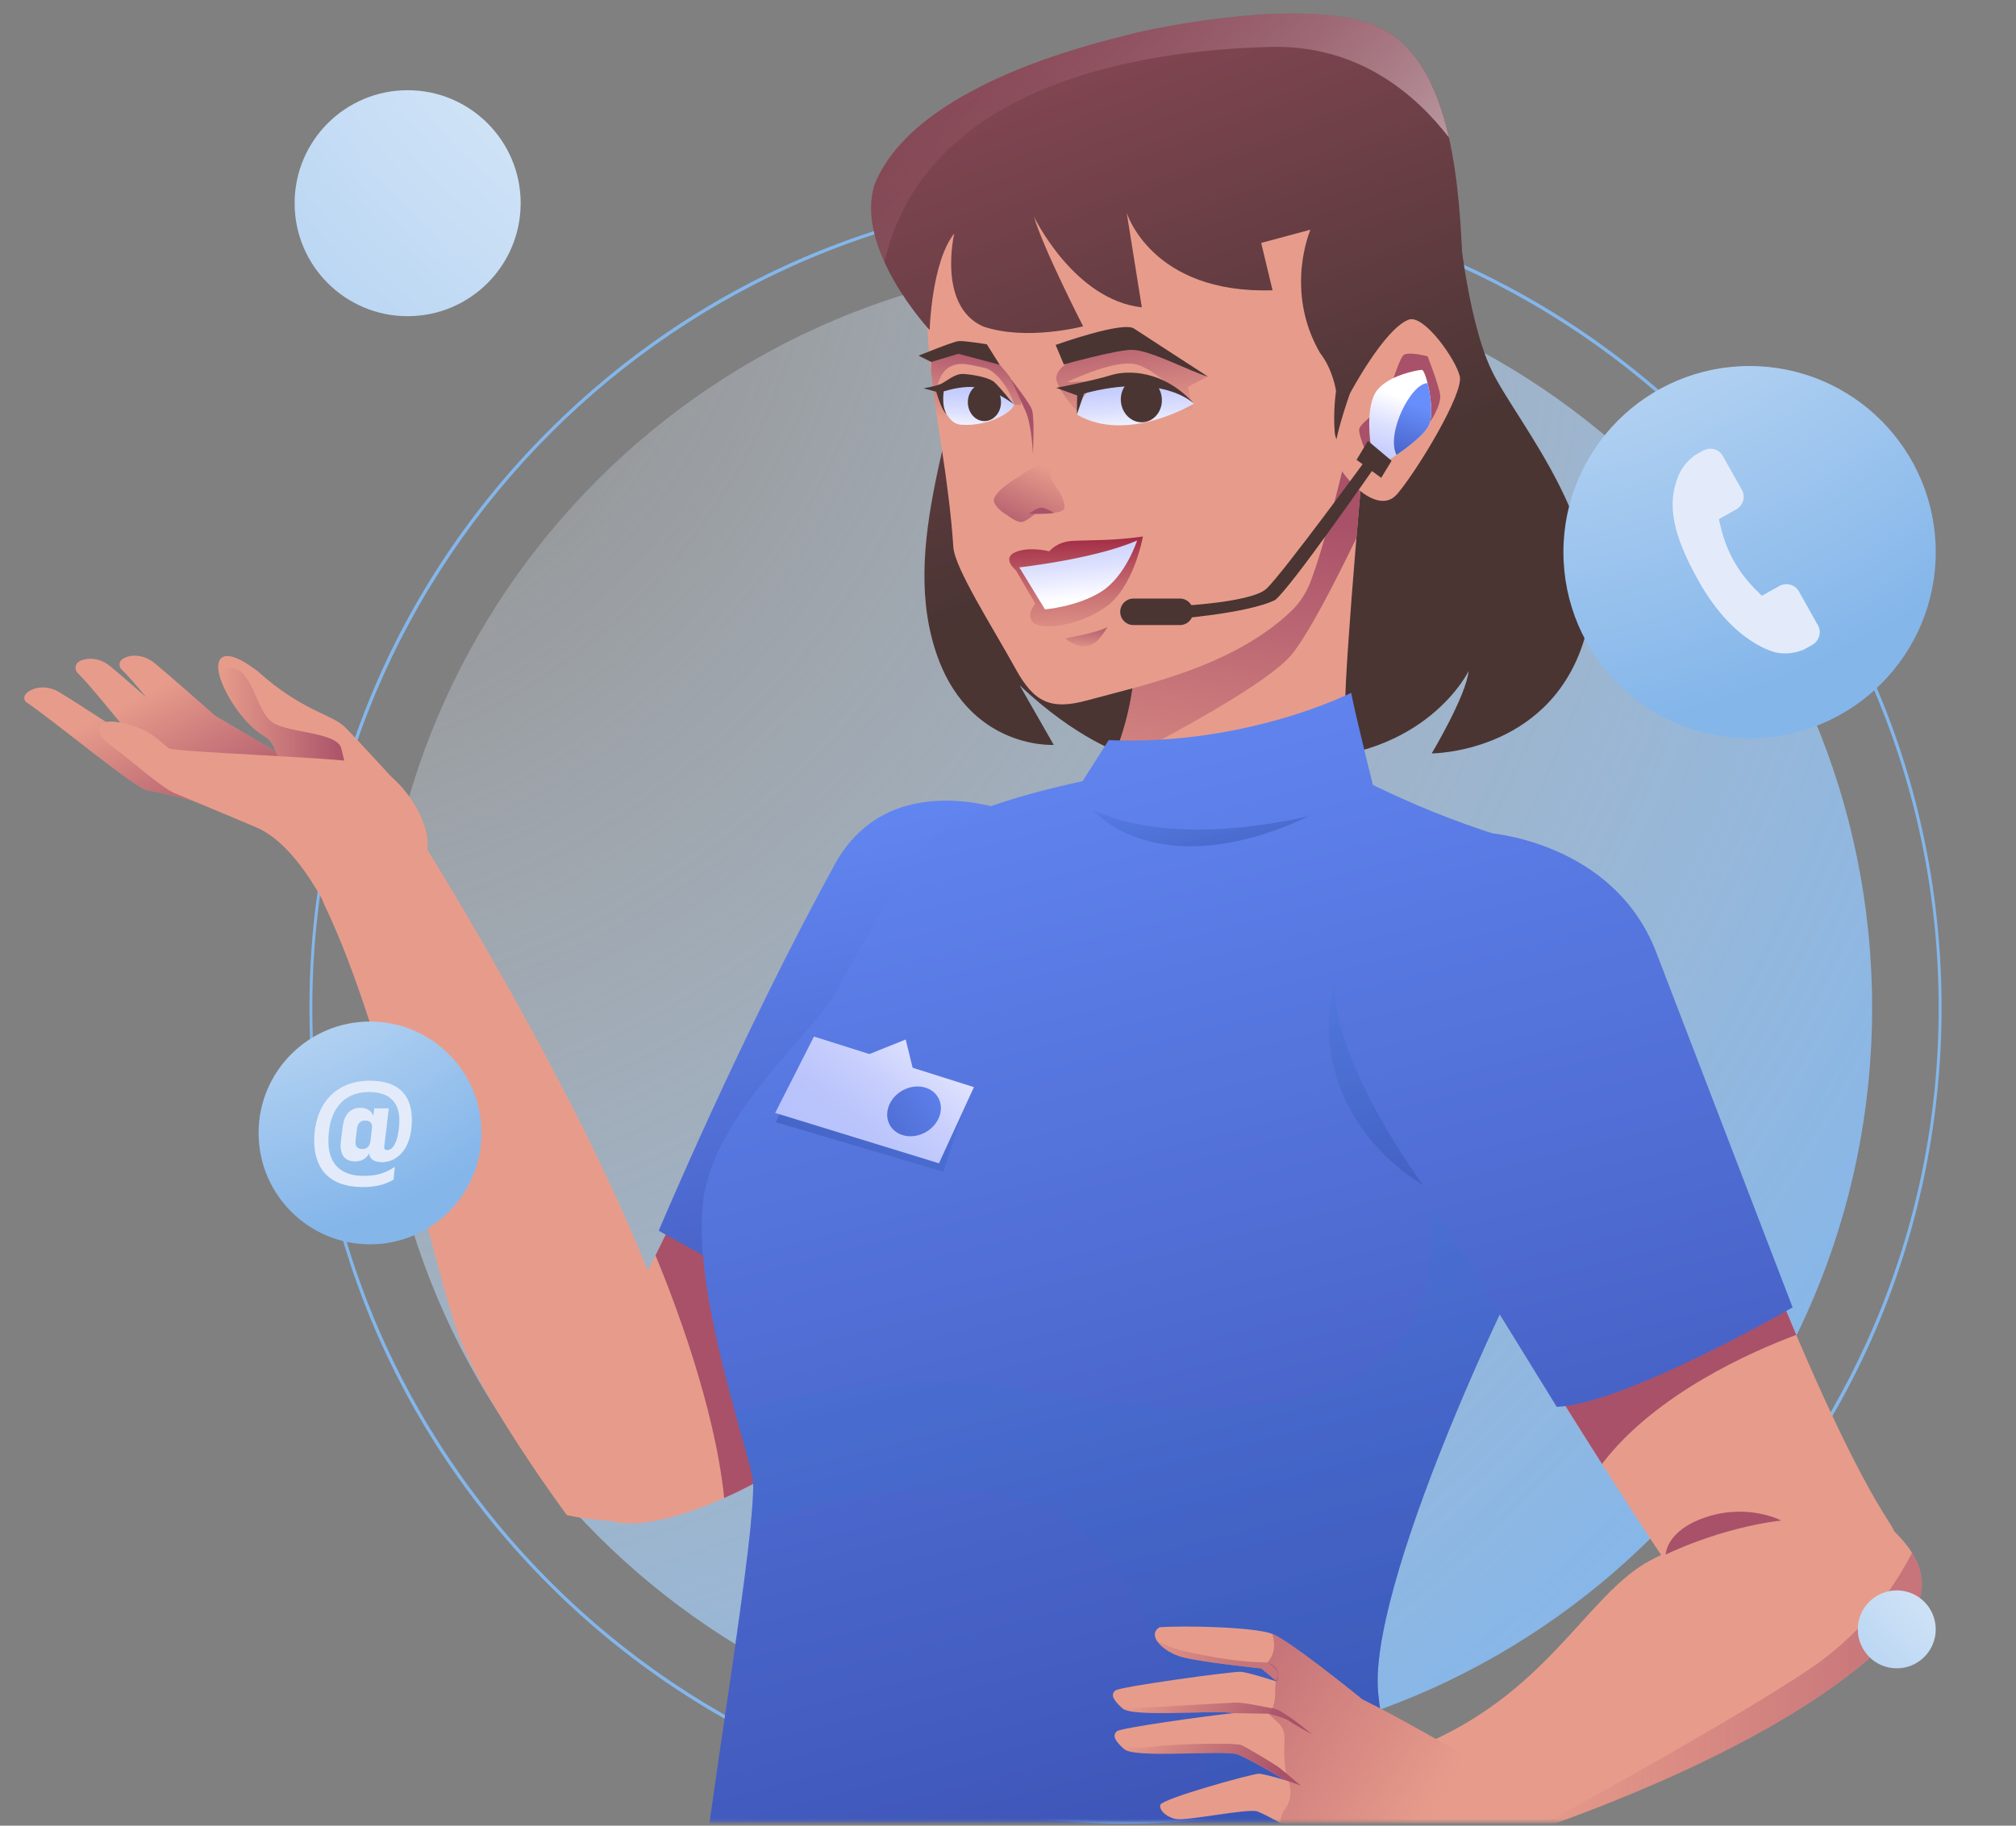 <?xml version="1.0" encoding="UTF-8"?> <svg xmlns="http://www.w3.org/2000/svg" width="701" height="635" viewBox="0 0 701 635" fill="none"><rect x="0" y="0" width="701" height="635" fill="#808080" stroke="none"/><path d="M391.358 610.102C534.74 610.102 650.974 493.868 650.974 350.486C650.974 207.104 534.74 90.87 391.358 90.87C247.976 90.87 131.742 207.104 131.742 350.486C131.742 493.868 247.976 610.102 391.358 610.102Z" fill="url(#paint0_radial_120_813)"></path><path d="M391.359 634.247C315.564 634.247 244.305 604.73 190.71 551.136C137.114 497.54 107.598 426.282 107.598 350.486C107.598 274.69 137.114 203.431 190.71 149.836C244.305 96.241 315.564 66.725 391.359 66.725C467.154 66.725 538.413 96.242 592.009 149.836C645.605 203.432 675.121 274.69 675.121 350.486C675.121 426.281 645.605 497.54 592.009 551.136C538.414 604.73 467.155 634.247 391.359 634.247ZM391.359 67.725C235.444 67.725 108.598 194.572 108.598 350.487C108.598 506.402 235.444 633.248 391.359 633.248C547.274 633.248 674.12 506.402 674.12 350.487C674.121 194.571 547.274 67.725 391.359 67.725Z" fill="url(#paint1_radial_120_813)"></path><mask id="mask0_120_813" style="mask-type:luminance" maskUnits="userSpaceOnUse" x="0" y="0" width="701" height="634"><path d="M0 0H701V633.685H0V0Z" fill="white"></path></mask><g mask="url(#mask0_120_813)"><path d="M506.725 73.303C506.725 73.303 509.69 109.866 518.583 128.641C527.476 147.416 563.051 186.943 550.205 224.494C537.359 262.045 497.832 262.045 497.832 262.045C497.832 262.045 509.69 242.281 510.678 233.388C510.678 233.388 495.855 264.021 450.399 264.021C408.896 263.033 395.061 230.423 395.061 230.423L396.049 252.163L390.12 262.045C390.12 262.045 374.309 257.104 354.546 238.329L366.404 259.081C366.404 259.081 333.794 261.057 323.912 221.53C314.03 182.003 336.758 138.523 339.723 93.067C342.688 47.61 506.725 73.303 506.725 73.303Z" fill="url(#paint2_linear_120_813)"></path><path d="M352.568 282.796C352.568 282.796 316.994 273.902 301.183 291.69C285.372 309.477 220.152 460.668 205.33 477.467C200.389 491.301 192.484 514.03 208.295 526.876C224.106 539.722 287.349 508.101 299.207 485.373C311.065 462.645 343.675 381.614 363.438 347.028C383.202 312.441 389.131 296.631 352.568 282.796Z" fill="#E79C8B"></path><path d="M252.556 385.64L266.597 388.531L315.914 448.962C308.95 464.791 303.01 478.083 299.207 485.372C292.928 497.407 272.239 511.935 251.816 521.035C248.525 488.884 234.112 451.526 227.929 436.646C235.464 421.417 243.992 403.557 252.556 385.64Z" fill="#A95169"></path><path d="M352.569 282.796C352.569 282.796 309.705 265.327 290.314 300.583C257.704 359.874 229.047 428.058 229.047 428.058C229.047 428.058 297.231 466.597 317.983 472.526C317.983 472.526 359.486 387.543 366.404 359.874C373.321 332.205 385.179 303.548 352.569 282.796Z" fill="url(#paint3_linear_120_813)"></path><path d="M461.927 264.679C461.927 264.679 486.901 280.047 522.906 291.101C542.239 297.036 557.606 312.091 563.571 331.415C569.2 349.65 568.744 371.779 554.157 395.118C527.805 437.28 477.738 546.639 479.055 586.165C480.373 620.422 515.947 687.618 515.947 687.618C515.947 687.618 403.953 753.497 319.629 741.639C298.548 736.369 268.244 713.97 243.21 663.902C244.528 638.868 264.29 526.875 261.655 513.699C259.02 500.523 240.574 447.821 244.527 417.517C248.48 387.213 282.737 359.544 290.642 345.051C298.547 330.558 313.042 304.206 324.9 291.031C336.758 277.856 392.095 268.632 392.095 268.632L461.927 264.679Z" fill="url(#paint4_linear_120_813)"></path><path opacity="0.41" d="M273.995 381.82L269.718 390.31L327.973 407.494L337.239 379.869L273.995 381.82Z" fill="url(#paint5_linear_120_813)"></path><path d="M283.029 360.521L338.647 378.118L326.492 404.609L269.544 387.087L283.029 360.521Z" fill="url(#paint6_linear_120_813)"></path><path d="M326.563 388.517C324.737 393.176 319.344 396.071 314.519 394.984C309.693 393.896 307.262 389.237 309.089 384.578C310.915 379.919 316.308 377.024 321.133 378.112C325.958 379.2 328.39 383.858 326.563 388.517Z" fill="url(#paint7_linear_120_813)"></path><path d="M300.561 367.324L314.918 361.556L317.741 372.998L300.561 367.324Z" fill="url(#paint8_linear_120_813)"></path><path opacity="0.41" d="M261.071 530.053C261.863 521.994 262.146 516.144 261.657 513.7C260.826 509.545 258.422 501.456 255.644 491.38C282.272 483.028 325.789 476.81 356.522 483.396C393.414 491.302 475.103 499.207 492.232 458.362C509.36 417.517 484.327 367.45 484.327 367.45L563.229 375.959C561.185 382.213 558.221 388.619 554.158 395.119C527.807 437.281 477.739 546.64 479.057 586.166C480.375 620.423 515.949 687.619 515.949 687.619C515.949 687.619 469.394 714.999 413.719 731.278C439.407 669.353 416.339 576.659 382.875 538.734C353.386 505.315 290.909 520.29 261.071 530.053Z" fill="url(#paint9_linear_120_813)"></path><path d="M388.694 197.813C388.694 197.813 411.86 240.305 366.954 297.619C366.954 297.619 376.836 323.312 393.635 333.193C393.635 333.193 444.032 305.524 474.665 282.796C474.665 282.796 467.748 262.044 467.748 245.245C467.748 228.446 474.665 152.356 474.665 152.356L388.694 197.813Z" fill="#E79C8B"></path><path d="M389.003 198.428C389.039 198.144 389.073 197.867 389.107 197.595L474.666 152.357C474.666 152.357 473.221 168.25 471.652 187.111C464.073 202.841 455.134 220.169 449.302 227.459C441.387 237.353 407.5 255.61 385.838 266.658C402.316 229.177 391.06 202.701 389.003 198.428Z" fill="url(#paint10_linear_120_813)"></path><path d="M333.027 69.021C333.027 69.021 321.828 100.643 322.487 114.477C323.146 128.311 326.44 149.393 327.757 157.957C329.075 166.521 330.83 179.697 331.489 190.237C331.948 197.579 344.895 217.689 353.199 232.733C359.571 244.276 365.325 247.077 378.043 243.598C397.722 238.216 428.225 232.041 448.708 212.821C451.781 209.937 454.136 206.375 455.651 202.442C460.201 190.63 465.638 168.63 468.575 156.11C470.007 150.003 473.395 144.538 478.228 140.538L480.934 138.299C486.995 133.283 490.739 126.008 491.278 118.16C493.189 90.346 490.257 26.295 423.94 19.612C350.814 14.341 333.027 69.021 333.027 69.021Z" fill="#E79C8B"></path><path d="M395.061 11.377C391.767 12.695 319.301 26.529 304.149 64.08C296.902 86.479 323.254 114.806 323.254 114.806C323.254 114.806 323.913 91.09 331.818 81.208C331.818 81.208 325.889 106.242 341.7 113.489C356.852 118.759 376.616 113.489 376.616 113.489C376.616 113.489 362.782 86.479 359.488 75.279C359.488 75.279 373.322 104.266 397.039 106.901L391.769 73.962C391.769 73.962 400.333 102.29 442.495 100.972L438.542 84.502L455.67 79.891C455.67 79.891 446.447 100.972 458.964 122.712C463.576 128.641 464.564 135.997 464.564 135.997C464.564 135.997 463.466 143.244 464.125 150.49C464.784 157.737 474.775 154.992 474.775 154.992L481.193 139.55L494.101 137.864C494.101 137.864 509.691 113.489 508.373 87.138C507.055 60.787 503.762 17.307 476.093 8.084C448.422 -1.14 395.061 11.377 395.061 11.377Z" fill="url(#paint11_linear_120_813)"></path><path d="M469.395 136.875C469.395 136.875 481.253 114.476 489.817 111.182C495.087 109.206 506.287 125.017 507.604 130.946C508.922 136.875 493.111 163.226 485.864 171.791C478.617 180.355 464.783 163.886 464.124 158.615C463.466 153.345 469.395 136.875 469.395 136.875Z" fill="#E79C8B"></path><path d="M477.519 163.007C477.519 163.007 471.809 151.149 472.688 148.953C473.566 146.757 481.472 141.048 481.472 141.048C481.472 141.048 486.303 124.798 488.06 123.48C489.817 122.162 496.405 123.919 496.405 123.919C496.405 123.919 500.358 134.02 500.797 137.534C501.236 141.048 495.966 150.27 494.209 148.953C492.452 147.635 495.087 141.048 495.087 141.048L491.134 138.852C491.134 138.852 489.377 147.197 488.499 149.393C487.621 151.589 477.959 153.346 477.959 153.346L477.519 163.007Z" fill="#A95169"></path><path d="M333.465 121.943L323.801 125.676L323.76 129.193C324.427 135.069 325.243 141.066 325.999 146.29L333.026 148.075L342.469 141.268C342.469 141.268 352.57 140.609 355.096 140.882C355.206 135.006 347.63 126.884 347.63 126.884C341.59 121.284 333.465 121.943 333.465 121.943Z" fill="url(#paint12_linear_120_813)"></path><path d="M352.35 139.51C352.35 139.51 348.178 129.189 342.029 127.871C335.88 126.553 333.465 125.895 330.171 127.651C326.877 129.408 325.779 134.678 325.779 134.678L339.394 132.482L352.35 139.51Z" fill="#E79C8B"></path><path d="M374.029 142.601C374.029 142.601 366.954 134.569 367.283 131.275C367.612 127.981 372.114 125.675 372.114 125.675C372.114 125.675 388.693 121.722 394.952 121.722C401.21 121.722 419.986 130.945 419.986 130.945L413.069 134.568L414.933 142.556L374.029 142.601Z" fill="url(#paint13_linear_120_813)"></path><path d="M414.056 141.267C414.056 141.267 401.978 127.652 394.073 126.554C386.168 125.456 371.016 132.922 371.016 132.922L395.83 131.824L414.056 141.267Z" fill="#E79C8B"></path><path d="M369.916 126.774C369.916 126.774 387.703 121.723 393.852 121.723C400.001 121.723 414.715 129.628 419.985 130.946C419.985 130.946 398.244 116.892 394.291 114.257C390.338 111.622 367.061 119.966 367.061 119.966L369.916 126.774Z" fill="#4A3533"></path><path d="M374.457 144.176C374.457 144.176 374.86 137.901 380.927 133.895C386.994 129.89 397.614 129.65 402.907 132.419C408.2 135.188 415.183 140.37 415.183 140.37C415.183 140.37 391.961 154.461 374.457 144.176Z" fill="url(#paint14_linear_120_813)"></path><path d="M403.977 138.4C404.375 142.706 401.516 146.49 397.591 146.853C393.666 147.216 390.162 144.019 389.764 139.713C389.366 135.407 392.225 131.623 396.15 131.26C400.075 130.898 403.579 134.095 403.977 138.4Z" fill="#4A3533"></path><path d="M326.774 136.583C326.774 136.583 330.567 131.273 335.624 130.514C340.681 129.755 350.796 137.341 352.566 140.376C353.072 142.652 344.225 148.514 334.107 147.709C328.058 147.227 326.774 136.583 326.774 136.583Z" fill="url(#paint15_linear_120_813)"></path><path d="M348.07 139.895C348.07 143.524 345.489 146.466 342.304 146.466C339.12 146.466 336.538 143.524 336.538 139.895C336.538 136.266 339.12 133.325 342.304 133.325C345.488 133.324 348.07 136.266 348.07 139.895Z" fill="#4A3533"></path><path d="M354.329 165.769C354.329 165.769 345.541 170.69 345.541 174.205C346.244 177.017 350.111 179.126 350.111 179.126C350.111 179.126 353.275 181.587 355.032 181.587C356.79 181.587 360.305 178.423 360.305 178.423C360.305 178.423 369.796 179.126 370.147 176.665C370.498 174.204 368.038 170.338 366.28 167.877C364.522 165.416 366.28 161.198 362.765 161.55C359.25 161.902 354.329 165.769 354.329 165.769Z" fill="url(#paint16_linear_120_813)"></path><path d="M366.544 178.423C366.544 178.423 363.644 176.578 362.062 176.578C360.48 176.578 357.844 178.687 357.844 178.687C357.844 178.687 362.59 178.951 366.544 178.423Z" fill="#A95169"></path><path d="M353.312 198.454C353.312 198.454 348.142 194.196 353.008 192.067C357.874 189.938 364.869 191.763 364.869 191.763C364.869 191.763 367.302 188.417 373.081 188.113C378.86 187.809 387.071 188.113 397.412 186.592C397.412 186.592 394.371 204.232 384.334 211.227C374.298 218.222 361.524 219.134 359.091 216.397C356.658 213.66 360.003 210.01 360.003 210.01L353.312 198.454Z" fill="url(#paint17_linear_120_813)"></path><path d="M354.43 197.339C354.43 197.339 380.383 194.5 395.387 188.012C395.387 188.012 391.332 200.583 382.816 205.855C374.3 211.127 363.351 211.938 363.351 211.938L354.43 197.339Z" fill="url(#paint18_linear_120_813)"></path><path d="M370.425 222.049C370.425 222.049 381.921 220.02 385.123 218.058C382.282 222.712 380.426 224.493 377.079 224.782C373.733 225.07 370.425 222.049 370.425 222.049Z" fill="url(#paint19_linear_120_813)"></path><path d="M476.642 154.992C476.642 154.992 474.666 142.475 478.289 136.546C481.912 130.617 493.112 128.641 494.429 128.641C495.747 128.641 499.04 142.146 497.064 147.416C495.088 152.686 481.912 160.592 481.912 160.592L476.642 154.992Z" fill="url(#paint20_linear_120_813)"></path><path d="M496.378 133.255C490.622 133.309 481.848 150.802 485.583 158.224C489.637 155.475 495.766 150.878 497.064 147.416C498.294 144.137 497.483 137.673 496.378 133.255Z" fill="url(#paint21_linear_120_813)"></path><path d="M475.655 153.345L483.89 160.262L480.266 166.191L471.702 159.933L475.655 153.345Z" fill="#4A3533"></path><path d="M475.654 158.944C475.654 158.944 446.009 199.459 440.409 204.73C434.809 210 405.823 210.988 405.823 210.988L405.164 215.6C405.164 215.6 433.492 213.624 443.374 208.683C448.644 204.73 478.619 161.58 478.619 161.58L475.654 158.944Z" fill="#4A3533"></path><path d="M410.269 217.411H394.129C391.582 217.411 389.517 215.347 389.517 212.801C389.517 210.254 391.582 208.189 394.129 208.189H410.269C412.816 208.189 414.881 210.255 414.881 212.801C414.881 215.347 412.816 217.411 410.269 217.411Z" fill="#4A3533"></path><path d="M479.056 279.831C479.056 279.831 471.151 248.209 469.833 240.963C469.833 240.963 433.6 259.409 385.509 257.433L367.063 286.419C367.063 286.419 355.205 293.666 363.769 315.406C372.333 337.146 386.826 345.71 411.86 339.781C436.894 333.852 476.421 298.278 479.056 279.831Z" fill="url(#paint22_linear_120_813)"></path><path d="M535.71 296.301C535.71 296.301 567.332 302.889 583.142 352.956C597.733 399.161 632.835 492.432 656.926 529.51C662.158 537.562 659.374 541.294 659.854 550.884C660.44 562.596 656.926 572.551 641.115 579.578C617.399 590.119 592.365 557.179 585.777 551.909C579.189 546.639 490.912 404.341 476.419 375.355C461.926 346.369 469.832 280.49 535.71 296.301Z" fill="#E79C8B"></path><path d="M608.403 424.18C613.57 437.591 619.051 451.232 624.599 464.293C609.523 469.916 575.74 484.62 557.043 509.171C548.479 495.696 538.819 480.249 529.201 464.661L608.403 424.18Z" fill="#A95169"></path><path d="M641.117 520.288C641.117 520.288 596.32 530.829 573.921 542.687C551.522 554.545 538.347 589.461 492.232 607.907L500.137 647.434C500.137 647.434 613.448 616.471 659.563 567.721C676.691 551.91 667.468 534.781 641.117 520.288Z" fill="#E79C8B"></path><path opacity="0.52" d="M630.576 579.579C649.41 566.574 659.997 549.609 664.841 540.096C670.519 549.244 669.339 558.696 659.563 567.721C628.663 600.387 567.595 625.065 530.661 637.794C550.415 626.986 607.84 595.278 630.576 579.579Z" fill="url(#paint23_linear_120_813)"></path><path d="M517.595 289.713C517.595 289.713 561.075 292.677 575.898 331.216C590.721 369.755 623.33 454.738 623.33 454.738C623.33 454.738 565.028 488.336 541.311 489.324L476.091 383.589C476.091 383.589 454.351 341.097 465.221 316.393C476.091 291.69 512.654 289.713 517.595 289.713Z" fill="url(#paint24_linear_120_813)"></path><path d="M390.888 608.364C387.147 605.044 386.926 603.432 388.391 602.136C389.673 601.002 419.052 596.853 428.944 595.848C422.644 594.638 393.952 597.435 390.315 594.206C386.574 590.886 386.353 589.274 387.818 587.978C389.283 586.682 427.442 581.448 431.278 581.47C432.733 581.478 438.012 582.933 444.085 584.902L438.549 580.3C438.549 580.3 418 578.19 411.182 576.388C404.364 574.585 398.642 568.799 403.185 565.986C411.858 565.344 436.022 565.863 442.376 568.277C448.034 570.426 469.165 587.37 473.732 591.061C486.303 597.245 508.525 610.073 508.525 610.073C528.353 620.814 533.367 643.988 503.151 651.191C480.953 656.483 464.311 646.82 456.937 640.602C452.66 638.156 440.063 631.009 437.232 630.048C433.81 628.886 413.611 633.288 409.042 632.691C406.13 632.275 402.943 629.857 403.469 627.745C403.995 625.633 435.82 616.782 437.877 616.908C438.813 616.965 442.74 617.881 447.018 619.207C439.858 614.998 432.431 610.823 430.005 610.12C424.873 608.631 394.629 611.684 390.888 608.364Z" fill="#E79C8B"></path><path opacity="0.52" d="M473.731 591.059C485.391 596.795 505.34 608.239 508.173 609.869C507.282 624.464 497.008 644.975 490.965 652.709C474.885 652.88 462.889 645.619 456.936 640.6C454.566 639.245 449.644 636.448 445.243 634.058C445.277 632.39 445.723 630.673 446.895 629.128C450.695 624.12 447.359 617.644 447.359 617.644C447.359 617.644 446.245 612.494 446.622 606.324C446.999 600.154 444.943 600.028 441.136 596.063C444.298 592.735 443.023 587.454 443.62 584.751C443.775 584.801 443.928 584.85 444.085 584.9L443.672 584.556C443.743 584.293 443.828 584.049 443.948 583.847C445.275 581.626 442.999 579.898 440.722 578.171C444.632 573.964 442.375 568.273 442.375 568.273C448.033 570.425 469.164 587.368 473.731 591.059Z" fill="url(#paint25_linear_120_813)"></path><path d="M441.137 596.063L428.945 595.847C422.645 594.637 393.953 597.434 390.316 594.205C390.192 594.095 390.082 593.992 389.966 593.886C390.92 594.025 391.967 594.105 393.142 594.08C401.673 593.828 425.942 592.335 429.286 592.182C432.63 592.029 439.907 593.785 443.033 594.274C446.159 594.763 456.185 603.177 456.185 603.177C456.185 603.177 450.245 600.015 448.537 598.719C446.83 597.424 441.137 596.063 441.137 596.063Z" fill="url(#paint26_linear_120_813)"></path><path d="M400.896 607.497C407.302 606.618 429.451 606.028 431.617 606.954C433.784 607.881 443.352 613.706 444.718 614.743C446.084 615.779 452.312 621.043 452.312 621.043L447.018 619.204C439.858 614.995 432.431 610.82 430.005 610.117C424.873 608.631 394.628 611.684 390.888 608.364C390.505 608.024 390.167 607.706 389.856 607.4C392.031 607.7 396.377 608.117 400.896 607.497Z" fill="url(#paint27_linear_120_813)"></path><path opacity="0.52" d="M438.549 580.299C438.549 580.299 418 578.189 411.182 576.387C407.241 575.345 403.67 572.972 402.233 570.611C403.478 571.291 404.99 572.069 406.421 572.681C409.671 574.071 419.732 576.056 427.227 577.169C434.722 578.282 440.723 578.173 440.723 578.173C440.723 578.173 443.718 579.19 444.306 581.251C444.895 583.312 444.086 584.902 444.086 584.902L438.549 580.299Z" fill="url(#paint28_linear_120_813)"></path><path d="M8.876 241.513C11.002 238.943 16.127 238.064 20.549 240.714C25.982 243.97 44.142 255.847 44.142 255.847L46.349 256.753C39.443 248.648 31.433 238.41 27.03 234.097C25.831 232.923 26.059 230.901 27.518 230.071C30.216 228.535 34.694 228.765 38.228 231.651C40.72 233.686 46.141 238.395 50.872 242.538C47.485 238.468 44.428 234.901 42.285 232.837C41.243 231.834 41.325 230.117 42.508 229.286C45.133 227.444 49.933 227.522 53.675 230.577C58.294 234.348 72.972 247.308 74.676 248.813C74.786 248.91 74.901 248.994 75.027 249.068L99.147 263.337C100.065 263.88 100.493 264.98 100.184 266L98.191 272.582C97.8 273.871 96.401 274.558 95.145 274.072C92.542 273.065 88.127 271.385 83.879 269.904L82.017 276.052C82.017 276.052 78.439 274.632 73.991 272.983L77.035 281.526C77.035 281.526 64.35 277.197 51.211 274.854C46.72 274.053 18.154 250.182 9.288 244.346C8.335 243.717 8.147 242.394 8.876 241.513Z" fill="#E79C8B"></path><path d="M8.876 241.513C11.002 238.943 16.127 238.064 20.549 240.714C25.982 243.97 44.142 255.847 44.142 255.847L46.349 256.753C39.443 248.648 31.433 238.41 27.03 234.097C25.831 232.923 26.059 230.901 27.518 230.071C30.216 228.535 34.694 228.765 38.228 231.651C40.72 233.686 46.141 238.395 50.872 242.538C47.485 238.468 44.428 234.901 42.285 232.837C41.243 231.834 41.325 230.117 42.508 229.286C45.133 227.444 49.933 227.522 53.675 230.577C58.294 234.348 72.972 247.308 74.676 248.813C74.786 248.91 74.901 248.994 75.027 249.068L99.147 263.337C100.065 263.88 100.493 264.98 100.184 266L98.191 272.582C97.8 273.871 96.401 274.558 95.145 274.072C92.542 273.065 88.127 271.385 83.879 269.904L82.017 276.052C82.017 276.052 78.439 274.632 73.991 272.983L77.035 281.526C77.035 281.526 64.35 277.197 51.211 274.854C46.72 274.053 18.154 250.182 9.288 244.346C8.335 243.717 8.147 242.394 8.876 241.513Z" fill="url(#paint29_linear_120_813)"></path><path d="M140.284 274.797C140.284 274.797 124.685 257.639 120.006 252.959C115.326 248.279 105.187 247.5 89.589 233.461C76.33 223.322 73.99 229.561 77.11 237.361C80.23 245.16 86.469 252.96 91.929 256.079C97.388 259.199 98.168 270.118 98.948 281.817C99.728 293.516 115.327 309.894 127.025 309.894C138.724 309.894 151.203 293.515 140.284 274.797Z" fill="#E79C8B"></path><path d="M76.348 235.089C77.042 233.245 78.434 231.881 81.15 232.399C88.067 233.717 89.055 247.222 94.655 251.174C100.255 255.127 117.383 254.468 118.701 260.397C120.019 266.326 123.971 280.161 123.971 280.161L98.649 277.499C97.903 267.521 96.71 258.811 91.93 256.079C86.47 252.959 80.231 245.16 77.111 237.361C76.8 236.583 76.545 235.822 76.348 235.089Z" fill="url(#paint30_linear_120_813)"></path><path d="M197.115 526.996C197.115 526.996 169.715 490.021 160.269 466.503C151.184 443.884 134.754 360.094 112.781 314.7C111.282 311.604 112.134 307.889 114.827 305.749L135.249 289.522C138.697 286.782 143.758 287.659 146.076 291.404C164.956 321.915 238.575 444.303 241.828 502.689C244.697 525.821 226.595 532.945 197.115 526.996Z" fill="#E79C8B"></path><path d="M118.041 325.288C118.041 325.288 106.183 294.984 89.054 287.737C71.926 280.49 65.338 277.855 60.726 275.879C56.115 273.903 45.667 264.572 41.621 261.605C35.033 256.774 34.594 256.115 34.594 252.821C35.912 248.868 46.452 252.162 50.405 254.139C54.358 256.115 56.773 258.97 58.749 260.288C60.725 261.606 115.405 263.362 126.604 265.339C137.803 267.315 149.075 283.872 148.709 294.04C148.345 304.207 131.875 323.97 118.041 325.288Z" fill="#E79C8B"></path><path d="M579.191 540.71C579.191 540.71 597.637 531.487 619.377 528.852C619.377 528.852 608.178 522.923 593.684 527.534C579.191 532.146 579.191 540.71 579.191 540.71Z" fill="#A95169"></path><path d="M415.183 140.37C415.183 140.37 404.256 129.498 376.93 136.874L374.457 144.176C374.457 144.176 374.451 141.072 374.508 139.303C374.565 137.533 374.565 137.533 374.565 137.533L367.265 134.899C367.265 134.899 380.264 132.375 386.265 130.497C392.266 128.621 404.625 128.748 415.183 140.37Z" fill="#4A3533"></path><path d="M347.63 126.884L343.127 119.747C343.127 119.747 335.222 118.429 333.245 118.649C331.269 118.868 319.41 123.7 319.41 123.7L323.802 125.896L333.245 123.041L347.63 126.884Z" fill="#4A3533"></path><path d="M321.111 135.064C321.111 135.064 325.064 134.405 327.04 133.582C329.016 132.758 331.871 129.904 335 130.068C338.129 130.233 343.949 131.276 345.76 132.923C347.571 134.57 352.567 140.664 352.567 140.664C352.567 140.664 346.144 135.504 339.391 134.68C335.192 134.2 330.427 135.427 328.142 136.13C327.984 137.34 327.581 141.484 329.07 143.903C327.647 143.013 326.08 138.089 325.536 136.252L321.111 135.064Z" fill="#4A3533"></path><path d="M351.252 131.276C351.252 131.276 354.217 137.864 356.522 142.805C358.828 147.746 359.157 157.957 359.157 157.957C359.157 157.957 359.816 145.44 358.828 142.476C357.84 139.511 347.63 126.885 347.63 126.885L351.252 131.276Z" fill="#A95169"></path><path opacity="0.41" d="M494.867 412.247C494.867 412.247 463.245 369.755 464.234 342.086C458.304 360.862 463.245 392.484 494.867 412.247Z" fill="url(#paint31_linear_120_813)"></path><path opacity="0.41" d="M455.34 283.784C455.34 283.784 409.884 295.642 380.239 281.808C390.12 292.678 415.813 302.56 455.34 283.784Z" fill="url(#paint32_linear_120_813)"></path><path d="M304.148 64.08C319.3 26.529 391.766 12.695 395.06 11.377C395.06 11.377 448.422 -1.14 476.09 8.083C491.89 13.35 499.739 29.787 503.814 47.826C492.121 32.671 472.229 15.574 441.89 16.318C392.988 17.517 321.509 30.721 307.529 91.145C303.64 82.592 301.301 72.879 304.148 64.08Z" fill="url(#paint33_linear_120_813)"></path></g><path d="M608.362 256.77C644.112 256.77 673.094 227.788 673.094 192.038C673.094 156.287 644.112 127.306 608.362 127.306C572.611 127.306 543.63 156.287 543.63 192.038C543.63 227.788 572.611 256.77 608.362 256.77Z" fill="url(#paint34_radial_120_813)"></path><path d="M659.544 580.262C667.027 580.262 673.093 574.196 673.093 566.713C673.093 559.23 667.027 553.164 659.544 553.164C652.061 553.164 645.995 559.23 645.995 566.713C645.995 574.196 652.061 580.262 659.544 580.262Z" fill="url(#paint35_radial_120_813)"></path><path d="M141.743 109.973C163.446 109.973 181.04 92.379 181.04 70.676C181.04 48.973 163.446 31.379 141.743 31.379C120.04 31.379 102.446 48.973 102.446 70.676C102.446 92.379 120.04 109.973 141.743 109.973Z" fill="url(#paint36_radial_120_813)"></path><path d="M632.155 217.531L625.483 205.648C624.153 203.29 621.076 202.487 618.628 203.862L612.642 207.224C612.392 206.977 612.136 206.721 611.865 206.451C609.373 203.987 605.961 200.612 602.905 195.164C599.839 189.704 598.731 185.029 597.92 181.615C597.834 181.253 597.753 180.905 597.67 180.573L601.686 178.322L603.662 177.21C606.115 175.832 607.027 172.788 605.701 170.424L599.029 158.54C597.704 156.18 594.625 155.376 592.172 156.754L588.819 158.65L588.871 158.742C587.68 159.614 586.584 160.699 585.65 161.937C584.775 163.121 584.107 164.296 583.608 165.522C579.533 175.334 581.567 185.918 590.625 202.049C603.147 224.345 617.545 226.969 618.169 227.075C619.531 227.287 620.883 227.327 622.307 227.189C623.839 227.037 625.333 226.668 626.696 226.107L626.74 226.174L630.116 224.324C632.565 222.942 633.478 219.898 632.155 217.531Z" fill="#E3EBFB"></path><path d="M128.661 432.794C150.059 432.794 167.405 415.447 167.405 394.05C167.405 372.652 150.059 355.306 128.661 355.306C107.263 355.306 89.917 372.652 89.917 394.05C89.917 415.447 107.263 432.794 128.661 432.794Z" fill="url(#paint37_radial_120_813)"></path><path d="M128.357 401.169C127.308 403.065 125.575 404.035 123.266 403.943C119.591 403.851 118.016 401.309 118.542 396.824L119.119 392.155C119.644 387.625 121.848 385.174 125.523 385.314C127.728 385.36 129.145 386.377 129.827 388.18L130.142 385.499H135.181L133.606 398.858C133.501 399.644 133.816 400.014 134.656 400.014C137.596 400.014 138.855 394.282 138.855 389.567C138.855 383.789 135.705 379.814 128.41 379.814C119.066 379.814 114.185 386.378 114.185 396.918C114.185 404.36 118.069 408.983 126.415 408.983C130.3 408.983 133.606 408.336 137.281 405.84L136.861 410.277C133.396 412.311 129.985 412.866 126.1 412.866C114.29 412.866 109.25 406.255 109.25 396.687C109.25 385.269 115.654 375.885 128.619 375.885C139.695 375.885 143.211 381.987 143.211 389.476C143.211 400.847 137.017 404.222 132.976 404.222C130.3 404.22 128.567 403.342 128.357 401.169ZM123.633 396.593C123.371 398.72 124.263 399.598 125.89 399.644C127.465 399.69 128.567 398.858 128.83 396.732L129.355 392.34C129.565 390.537 128.515 389.751 127.098 389.751C125.471 389.705 124.369 390.491 124.106 392.663L123.633 396.593Z" fill="#E3EBFB"></path><defs><radialGradient id="paint0_radial_120_813" cx="0" cy="0" r="1" gradientUnits="userSpaceOnUse" gradientTransform="translate(69.696 54.949) scale(712.061 712.061)"><stop stop-color="white" stop-opacity="0"></stop><stop offset="0.12" stop-color="#F0F6FC" stop-opacity="0.12"></stop><stop offset="1" stop-color="#84B6EA"></stop></radialGradient><radialGradient id="paint1_radial_120_813" cx="0" cy="0" r="1" gradientUnits="userSpaceOnUse" gradientTransform="translate(391.359 350.486) scale(283.761 283.761)"><stop stop-color="white" stop-opacity="0"></stop><stop offset="0.12" stop-color="#F0F6FC" stop-opacity="0.12"></stop><stop offset="1" stop-color="#84B6EA"></stop></radialGradient><linearGradient id="paint2_linear_120_813" x1="326.58" y1="-87.782" x2="429.35" y2="184.954" gradientUnits="userSpaceOnUse"><stop stop-color="#A95169"></stop><stop offset="0.98" stop-color="#4A3533"></stop></linearGradient><linearGradient id="paint3_linear_120_813" x1="276.27" y1="251.081" x2="335.31" y2="530.539" gradientUnits="userSpaceOnUse"><stop stop-color="#688EFB"></stop><stop offset="1" stop-color="#364BAB"></stop></linearGradient><linearGradient id="paint4_linear_120_813" x1="323.604" y1="186.544" x2="457.996" y2="710.277" gradientUnits="userSpaceOnUse"><stop stop-color="#688EFB"></stop><stop offset="1" stop-color="#364BAB"></stop></linearGradient><linearGradient id="paint5_linear_120_813" x1="342.771" y1="343.547" x2="267.559" y2="435.541" gradientUnits="userSpaceOnUse"><stop stop-color="#5893FB"></stop><stop offset="1" stop-color="#1A2B7F"></stop></linearGradient><linearGradient id="paint6_linear_120_813" x1="332.427" y1="348.725" x2="288.915" y2="401.946" gradientUnits="userSpaceOnUse"><stop offset="0.02" stop-color="white"></stop><stop offset="0.059" stop-color="#FAFAFF"></stop><stop offset="0.3" stop-color="#DDE1FE"></stop><stop offset="0.539" stop-color="#C8CFFD"></stop><stop offset="0.775" stop-color="#BBC5FC"></stop><stop offset="1" stop-color="#B7C1FC"></stop></linearGradient><linearGradient id="paint7_linear_120_813" x1="342.444" y1="370.775" x2="271.484" y2="416.239" gradientUnits="userSpaceOnUse"><stop stop-color="#688EFB"></stop><stop offset="1" stop-color="#364BAB"></stop></linearGradient><linearGradient id="paint8_linear_120_813" x1="328.981" y1="345.908" x2="285.469" y2="399.128" gradientUnits="userSpaceOnUse"><stop offset="0.02" stop-color="white"></stop><stop offset="0.059" stop-color="#FAFAFF"></stop><stop offset="0.3" stop-color="#DDE1FE"></stop><stop offset="0.539" stop-color="#C8CFFD"></stop><stop offset="0.775" stop-color="#BBC5FC"></stop><stop offset="1" stop-color="#B7C1FC"></stop></linearGradient><linearGradient id="paint9_linear_120_813" x1="335.929" y1="155.973" x2="558.441" y2="1023.11" gradientUnits="userSpaceOnUse"><stop stop-color="#5893FB"></stop><stop offset="1" stop-color="#1A2B7F"></stop></linearGradient><linearGradient id="paint10_linear_120_813" x1="434.899" y1="166.309" x2="409.789" y2="310.994" gradientUnits="userSpaceOnUse"><stop offset="0.07" stop-color="#A95169"></stop><stop offset="1" stop-color="#A95169" stop-opacity="0"></stop></linearGradient><linearGradient id="paint11_linear_120_813" x1="344.36" y1="-94.482" x2="447.13" y2="178.254" gradientUnits="userSpaceOnUse"><stop stop-color="#A95169"></stop><stop offset="0.98" stop-color="#4A3533"></stop></linearGradient><linearGradient id="paint12_linear_120_813" x1="342.244" y1="118.41" x2="336.754" y2="147.616" gradientUnits="userSpaceOnUse"><stop offset="0.07" stop-color="#A95169"></stop><stop offset="1" stop-color="#A95169" stop-opacity="0"></stop></linearGradient><linearGradient id="paint13_linear_120_813" x1="389.877" y1="107.253" x2="396.136" y2="147.439" gradientUnits="userSpaceOnUse"><stop offset="0.07" stop-color="#A95169"></stop><stop offset="1" stop-color="#A95169" stop-opacity="0"></stop></linearGradient><linearGradient id="paint14_linear_120_813" x1="395.405" y1="151.768" x2="393.633" y2="123.042" gradientUnits="userSpaceOnUse"><stop offset="0.02" stop-color="white"></stop><stop offset="0.059" stop-color="#FAFAFF"></stop><stop offset="0.3" stop-color="#DDE1FE"></stop><stop offset="0.539" stop-color="#C8CFFD"></stop><stop offset="0.775" stop-color="#BBC5FC"></stop><stop offset="1" stop-color="#B7C1FC"></stop></linearGradient><linearGradient id="paint15_linear_120_813" x1="338.764" y1="151.294" x2="340.533" y2="126.783" gradientUnits="userSpaceOnUse"><stop offset="0.02" stop-color="white"></stop><stop offset="0.059" stop-color="#FAFAFF"></stop><stop offset="0.3" stop-color="#DDE1FE"></stop><stop offset="0.539" stop-color="#C8CFFD"></stop><stop offset="0.775" stop-color="#BBC5FC"></stop><stop offset="1" stop-color="#B7C1FC"></stop></linearGradient><linearGradient id="paint16_linear_120_813" x1="350.786" y1="190.851" x2="363.792" y2="162.026" gradientUnits="userSpaceOnUse"><stop offset="0.07" stop-color="#A95169"></stop><stop offset="1" stop-color="#A95169" stop-opacity="0"></stop></linearGradient><linearGradient id="paint17_linear_120_813" x1="373.885" y1="177.828" x2="374.935" y2="225.401" gradientUnits="userSpaceOnUse"><stop offset="0.07" stop-color="#951132"></stop><stop offset="1" stop-color="#A95169" stop-opacity="0"></stop></linearGradient><linearGradient id="paint18_linear_120_813" x1="376.424" y1="209.023" x2="372.775" y2="169.688" gradientUnits="userSpaceOnUse"><stop offset="0.02" stop-color="white"></stop><stop offset="0.059" stop-color="#FAFAFF"></stop><stop offset="0.3" stop-color="#DDE1FE"></stop><stop offset="0.539" stop-color="#C8CFFD"></stop><stop offset="0.775" stop-color="#BBC5FC"></stop><stop offset="1" stop-color="#B7C1FC"></stop></linearGradient><linearGradient id="paint19_linear_120_813" x1="378.213" y1="215.149" x2="377.171" y2="226.795" gradientUnits="userSpaceOnUse"><stop offset="0.07" stop-color="#A95169"></stop><stop offset="1" stop-color="#A95169" stop-opacity="0"></stop></linearGradient><linearGradient id="paint20_linear_120_813" x1="488.87" y1="137.986" x2="477.012" y2="173.561" gradientUnits="userSpaceOnUse"><stop offset="0.02" stop-color="white"></stop><stop offset="0.059" stop-color="#FAFAFF"></stop><stop offset="0.3" stop-color="#DDE1FE"></stop><stop offset="0.539" stop-color="#C8CFFD"></stop><stop offset="0.775" stop-color="#BBC5FC"></stop><stop offset="1" stop-color="#B7C1FC"></stop></linearGradient><linearGradient id="paint21_linear_120_813" x1="493.483" y1="141.152" x2="484.108" y2="169.277" gradientUnits="userSpaceOnUse"><stop stop-color="#688EFB"></stop><stop offset="1" stop-color="#364BAB"></stop></linearGradient><linearGradient id="paint22_linear_120_813" x1="388.781" y1="169.82" x2="523.173" y2="693.553" gradientUnits="userSpaceOnUse"><stop stop-color="#688EFB"></stop><stop offset="1" stop-color="#364BAB"></stop></linearGradient><linearGradient id="paint23_linear_120_813" x1="668.252" y1="588.945" x2="530.66" y2="588.945" gradientUnits="userSpaceOnUse"><stop offset="0.07" stop-color="#A95169"></stop><stop offset="1" stop-color="#A95169" stop-opacity="0"></stop></linearGradient><linearGradient id="paint24_linear_120_813" x1="478.159" y1="146.885" x2="612.552" y2="670.619" gradientUnits="userSpaceOnUse"><stop stop-color="#688EFB"></stop><stop offset="1" stop-color="#364BAB"></stop></linearGradient><linearGradient id="paint25_linear_120_813" x1="427.352" y1="589.941" x2="495.855" y2="634.386" gradientUnits="userSpaceOnUse"><stop offset="0.07" stop-color="#A95169"></stop><stop offset="1" stop-color="#A95169" stop-opacity="0"></stop></linearGradient><linearGradient id="paint26_linear_120_813" x1="397.372" y1="581.43" x2="445.162" y2="612.435" gradientUnits="userSpaceOnUse"><stop stop-color="#A95169" stop-opacity="0"></stop><stop offset="0.93" stop-color="#A95169"></stop></linearGradient><linearGradient id="paint27_linear_120_813" x1="395.771" y1="597.256" x2="442.94" y2="627.858" gradientUnits="userSpaceOnUse"><stop stop-color="#A95169" stop-opacity="0"></stop><stop offset="0.93" stop-color="#A95169"></stop></linearGradient><linearGradient id="paint28_linear_120_813" x1="433.953" y1="580.827" x2="392.988" y2="563.196" gradientUnits="userSpaceOnUse"><stop offset="0.07" stop-color="#A95169"></stop><stop offset="1" stop-color="#A95169" stop-opacity="0"></stop></linearGradient><linearGradient id="paint29_linear_120_813" x1="76.358" y1="295.69" x2="48.031" y2="242" gradientUnits="userSpaceOnUse"><stop offset="0.07" stop-color="#A95169"></stop><stop offset="1" stop-color="#A95169" stop-opacity="0"></stop></linearGradient><linearGradient id="paint30_linear_120_813" x1="123.971" y1="256.225" x2="76.348" y2="256.225" gradientUnits="userSpaceOnUse"><stop offset="0.07" stop-color="#A95169"></stop><stop offset="1" stop-color="#A95169" stop-opacity="0"></stop></linearGradient><linearGradient id="paint31_linear_120_813" x1="452.892" y1="288.676" x2="503.109" y2="484.376" gradientUnits="userSpaceOnUse"><stop stop-color="#5893FB"></stop><stop offset="1" stop-color="#1A2B7F"></stop></linearGradient><linearGradient id="paint32_linear_120_813" x1="411.122" y1="256.816" x2="426.339" y2="316.119" gradientUnits="userSpaceOnUse"><stop stop-color="#5893FB"></stop><stop offset="1" stop-color="#1A2B7F"></stop></linearGradient><linearGradient id="paint33_linear_120_813" x1="503.618" y1="161.827" x2="333.786" y2="-12.436" gradientUnits="userSpaceOnUse"><stop stop-color="white"></stop><stop offset="1" stop-color="#A95169" stop-opacity="0"></stop></linearGradient><radialGradient id="paint34_radial_120_813" cx="0" cy="0" r="1" gradientUnits="userSpaceOnUse" gradientTransform="translate(503.391 -44.145) scale(303.876)"><stop stop-color="white"></stop><stop offset="0.12" stop-color="#F0F6FC"></stop><stop offset="1" stop-color="#84B6EA"></stop></radialGradient><radialGradient id="paint35_radial_120_813" cx="0" cy="0" r="1" gradientUnits="userSpaceOnUse" gradientTransform="translate(718.298 508.649) scale(176.424 176.424)"><stop stop-color="white"></stop><stop offset="0.12" stop-color="#F0F6FC"></stop><stop offset="1" stop-color="#84B6EA"></stop></radialGradient><radialGradient id="paint36_radial_120_813" cx="0" cy="0" r="1" gradientUnits="userSpaceOnUse" gradientTransform="translate(312.146 -97.725) scale(511.674)"><stop stop-color="white"></stop><stop offset="0.12" stop-color="#F0F6FC"></stop><stop offset="1" stop-color="#84B6EA"></stop></radialGradient><radialGradient id="paint37_radial_120_813" cx="0" cy="0" r="1" gradientUnits="userSpaceOnUse" gradientTransform="translate(65.833 252.687) scale(181.88 181.88)"><stop stop-color="white"></stop><stop offset="0.12" stop-color="#F0F6FC"></stop><stop offset="1" stop-color="#84B6EA"></stop></radialGradient></defs></svg> 